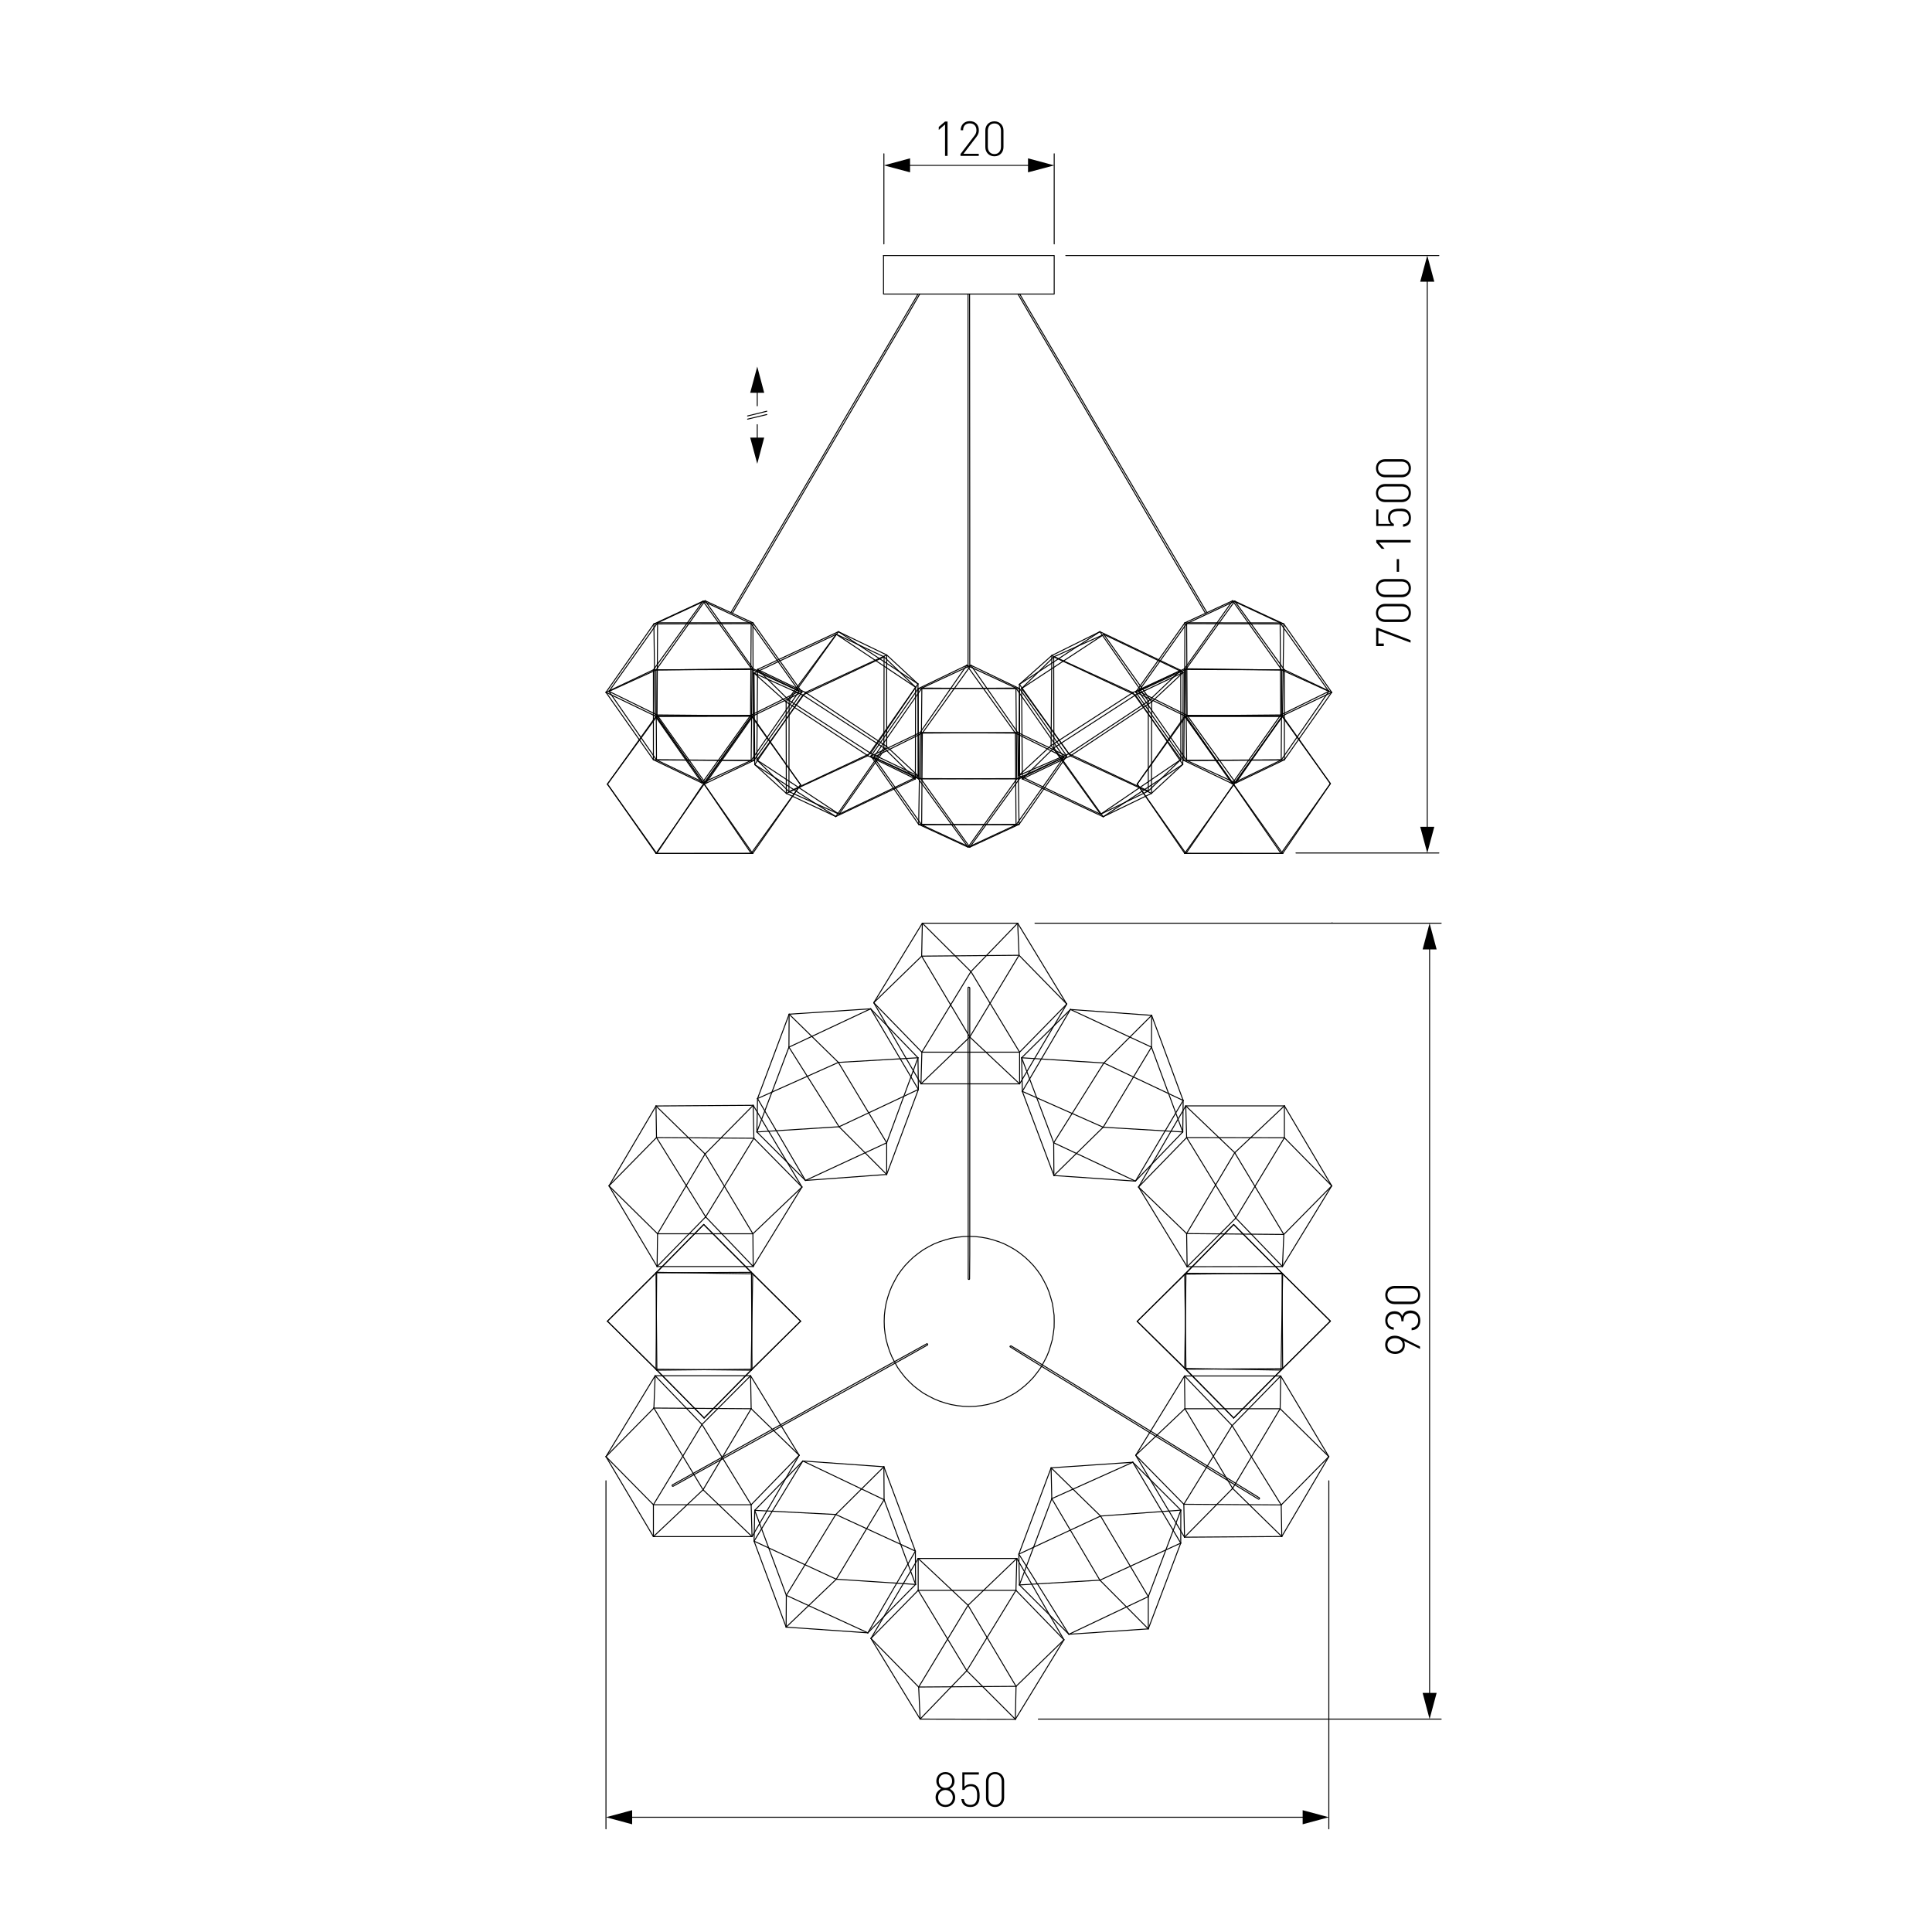 <?xml version="1.0" encoding="utf-8"?>
<!-- Generator: Adobe Illustrator 25.0.0, SVG Export Plug-In . SVG Version: 6.00 Build 0)  -->
<svg version="1.1" id="Слой_1" xmlns="http://www.w3.org/2000/svg" xmlns:xlink="http://www.w3.org/1999/xlink" x="0px" y="0px"
	 viewBox="0 0 2000 2000" style="enable-background:new 0 0 2000 2000;" xml:space="preserve">
<style type="text/css">
	.st0{fill:#FFFFFF;}
	.st1{fill:none;stroke:#000000;stroke-linecap:round;stroke-linejoin:round;stroke-miterlimit:10;}
	.st2{fill:none;stroke:#000000;stroke-linecap:round;stroke-linejoin:round;}
	.st3{fill:none;stroke:#020202;stroke-linecap:round;stroke-linejoin:round;}
	.st4{fill:#020202;}
	.st5{fill:none;stroke:#020202;stroke-linecap:round;stroke-linejoin:round;stroke-miterlimit:10;}
	.st6{fill:none;stroke:#212830;stroke-width:0;stroke-linecap:square;stroke-miterlimit:10;}
	.st7{fill:none;stroke:#000000;stroke-width:0;stroke-linecap:round;stroke-linejoin:round;stroke-miterlimit:10;}
	.st8{fill:none;stroke:#000000;stroke-width:0.775;stroke-linecap:round;stroke-linejoin:round;stroke-miterlimit:10;}
</style>
<g id="Слой_2">
	<rect y="0" class="st0" width="2000" height="2000"/>
</g>
<g>
	<g>
		<g>
			<line class="st3" x1="783.9" y1="439.6" x2="783.9" y2="458"/>
			<g>
				<polygon class="st4" points="776.6,453 783.9,480.1 791.1,453 				"/>
			</g>
		</g>
	</g>
	<g>
		<g>
			<line class="st3" x1="783.9" y1="420.1" x2="783.9" y2="401.7"/>
			<g>
				<polygon class="st4" points="791.1,406.6 783.9,379.5 776.6,406.6 				"/>
			</g>
		</g>
	</g>
	<g>
		<line class="st5" x1="773.9" y1="433.9" x2="793.8" y2="429.1"/>
		<line class="st5" x1="773.9" y1="430.6" x2="793.8" y2="425.7"/>
	</g>
</g>
<line class="st1" x1="1491.9" y1="1779.6" x2="1074.9" y2="1779.6"/>
<line class="st1" x1="1375.6" y1="1893.2" x2="1375.6" y2="1532.9"/>
<line class="st1" x1="627.3" y1="1893.2" x2="627.3" y2="1532.9"/>
<g>
	<g>
		<line class="st2" x1="1353.4" y1="1881.2" x2="649.5" y2="1881.2"/>
		<g>
			<polygon points="1348.5,1873.9 1375.6,1881.2 1348.5,1888.5 			"/>
		</g>
		<g>
			<polygon points="654.4,1873.9 627.3,1881.2 654.4,1888.5 			"/>
		</g>
	</g>
</g>
<g>
	<g>
		<path d="M978.7,1870.6c-5.8,0-10.2-4.2-10.2-9.9c0-4.2,2.2-7.1,5.7-8.9c-3.2-1.8-4.9-4.5-4.9-8.1c0-5.2,3.9-9.3,9.4-9.3
			s9.4,4.1,9.4,9.3c0,3.7-1.6,6.4-4.9,8.1c3.4,1.8,5.6,4.8,5.6,8.9C988.9,1866.4,984.5,1870.6,978.7,1870.6z M978.7,1853
			c-4.3,0-7.6,3.3-7.6,7.7c0,4.4,3.3,7.7,7.6,7.7s7.6-3.2,7.6-7.7C986.3,1856.3,983,1853,978.7,1853z M978.7,1836.6
			c-4.1,0-6.9,2.9-6.9,7.1s2.8,7.1,6.9,7.1s6.9-2.9,6.9-7.1S982.8,1836.6,978.7,1836.6z"/>
		<path d="M1011.4,1868.1c-1.7,1.7-4,2.5-6.9,2.5c-3,0-5.3-0.8-6.9-2.4c-1.4-1.4-2.2-3.4-2.4-5.8h2.6c0.5,3.8,2.5,6,6.7,6
			c2,0,3.8-0.6,4.9-1.8c2.1-2.1,2.1-5.2,2.1-8c0-4.5-0.8-9.5-6.7-9.5c-3.2,0-5.7,1.4-6.4,3.8h-2.2v-18.2h17.1v2.3h-14.9v12.6
			c1.6-1.8,3.8-2.7,6.8-2.7c2.5,0,4.5,0.7,6,2.2c2.5,2.5,2.9,6.2,2.9,9.6C1014.1,1862,1013.9,1865.5,1011.4,1868.1z"/>
		<path d="M1030.1,1870.6c-5.5,0-9.4-4-9.4-9.5v-17.2c0-5.6,3.9-9.5,9.4-9.5c5.5,0,9.4,4,9.4,9.5v17.2
			C1039.5,1866.6,1035.6,1870.6,1030.1,1870.6z M1030.1,1836.6c-4.5,0-6.8,3.3-6.8,7.5v16.7c0,4.2,2.4,7.5,6.8,7.5s6.8-3.3,6.8-7.5
			v-16.7C1036.9,1839.9,1034.6,1836.6,1030.1,1836.6z"/>
	</g>
</g>
<line class="st1" x1="1491.9" y1="955.7" x2="1071.4" y2="955.7"/>
<g>
	<g>
		<line class="st2" x1="1479.9" y1="977.8" x2="1479.9" y2="1757.5"/>
		<g>
			<polygon points="1472.7,982.8 1479.9,955.7 1487.2,982.8 			"/>
		</g>
		<g>
			<polygon points="1472.7,1752.5 1479.9,1779.6 1487.2,1752.5 			"/>
		</g>
	</g>
</g>
<g>
	<g>
		<path d="M1451.5,1384.7l18.5,9.2v2.5l-16.5-8.2c0.5,1.2,0.8,2.6,0.8,4.2c0,5.9-4.4,9.2-10,9.2c-5.7,0-10.4-3.4-10.4-9.4
			s4.2-9.5,10-9.5C1446.4,1382.7,1448.5,1383.3,1451.5,1384.7z M1436.3,1392.2c0,4.2,3.1,6.9,7.9,6.9c4.2,0,7.9-2.3,7.9-6.9
			c0-4.2-3.1-6.9-7.9-6.9C1439.4,1385.3,1436.3,1388,1436.3,1392.2z"/>
		<path d="M1470.3,1366.9c0,5.6-2.8,9.8-9,10.2v-2.6c4.8-0.4,6.8-3.8,6.8-7.6c0-4.2-2.9-7.5-7.6-7.5c-4.8,0-7.6,2.3-7.6,7.8v0.6
			h-2.2v-0.6c0-4.8-2.5-7.1-7.2-7.1c-4.7,0-7.2,3.1-7.2,6.9c0,4.2,2.5,6.7,6.5,7.1v2.5c-5.6-0.5-8.8-4.4-8.8-9.7
			c0-5.6,3.7-9.5,9.5-9.5c3.8,0,6.6,1.5,8.1,5c1.3-4,4.4-5.8,8.9-5.8C1466.8,1356.8,1470.3,1361.2,1470.3,1366.9z"/>
		<path d="M1470.2,1340.6c0,5.5-4,9.4-9.5,9.4h-17.2c-5.6,0-9.5-3.9-9.5-9.4c0-5.5,4-9.4,9.5-9.4h17.2
			C1466.3,1331.3,1470.2,1335.1,1470.2,1340.6z M1436.3,1340.6c0,4.5,3.3,6.8,7.5,6.8h16.7c4.2,0,7.5-2.4,7.5-6.8s-3.3-6.8-7.5-6.8
			h-16.7C1439.6,1333.8,1436.3,1336.2,1436.3,1340.6z"/>
	</g>
</g>
<line class="st1" x1="676.9" y1="645.9" x2="627.3" y2="716.7"/>
<line class="st1" x1="676.9" y1="645.9" x2="678.2" y2="741.2"/>
<line class="st1" x1="676.9" y1="645.9" x2="777.6" y2="645.6"/>
<line class="st1" x1="676.9" y1="645.9" x2="727.8" y2="622.3"/>
<line class="st1" x1="627.3" y1="716.7" x2="678.2" y2="741.2"/>
<line class="st1" x1="627.3" y1="716.7" x2="676.4" y2="786.5"/>
<line class="st1" x1="627.3" y1="716.7" x2="676.4" y2="693.4"/>
<line class="st1" x1="676.4" y1="693.4" x2="727.8" y2="622.3"/>
<line class="st1" x1="676.4" y1="693.4" x2="778.5" y2="693"/>
<line class="st1" x1="676.4" y1="693.4" x2="676.4" y2="786.5"/>
<line class="st1" x1="727.8" y1="622.3" x2="778.5" y2="693"/>
<line class="st1" x1="727.8" y1="622.3" x2="777.6" y2="645.6"/>
<line class="st1" x1="678.2" y1="741.2" x2="726.7" y2="810.6"/>
<line class="st1" x1="678.2" y1="741.2" x2="777" y2="740.5"/>
<line class="st1" x1="778.5" y1="693" x2="827.3" y2="715.6"/>
<line class="st1" x1="778.5" y1="693" x2="777.6" y2="787.2"/>
<line class="st1" x1="777.6" y1="645.6" x2="777" y2="740.5"/>
<line class="st1" x1="777.6" y1="645.6" x2="827.3" y2="715.6"/>
<line class="st1" x1="676.4" y1="786.5" x2="726.7" y2="810.6"/>
<line class="st1" x1="676.4" y1="786.5" x2="777.6" y2="787.2"/>
<line class="st1" x1="726.7" y1="810.6" x2="777" y2="740.5"/>
<line class="st1" x1="726.7" y1="810.6" x2="777.6" y2="787.2"/>
<line class="st1" x1="777.6" y1="787.2" x2="827.3" y2="715.6"/>
<line class="st1" x1="827.3" y1="715.6" x2="777" y2="740.5"/>
<line class="st1" x1="628.8" y1="811.7" x2="679.1" y2="741.5"/>
<line class="st1" x1="628.8" y1="811.7" x2="680" y2="741.5"/>
<line class="st1" x1="628.8" y1="811.7" x2="679.1" y2="883.5"/>
<line class="st1" x1="628.8" y1="811.7" x2="679.8" y2="883.5"/>
<line class="st1" x1="679.1" y1="741.5" x2="680" y2="741.5"/>
<line class="st1" x1="679.1" y1="741.5" x2="777.9" y2="741.4"/>
<line class="st1" x1="679.1" y1="741.5" x2="728.5" y2="811"/>
<line class="st1" x1="728.5" y1="811" x2="679.8" y2="883.5"/>
<line class="st1" x1="728.5" y1="811" x2="779.2" y2="883.5"/>
<line class="st1" x1="728.5" y1="811" x2="777.9" y2="741.4"/>
<line class="st1" x1="679.8" y1="883.5" x2="779.2" y2="883.5"/>
<line class="st1" x1="679.8" y1="883.5" x2="679.1" y2="883.5"/>
<line class="st1" x1="680" y1="741.5" x2="778.5" y2="741.2"/>
<line class="st1" x1="680" y1="741.5" x2="728.9" y2="811.7"/>
<line class="st1" x1="779.2" y1="883.5" x2="777.6" y2="883.4"/>
<line class="st1" x1="779.2" y1="883.5" x2="828.8" y2="812.4"/>
<line class="st1" x1="679.1" y1="883.5" x2="728.9" y2="811.7"/>
<line class="st1" x1="679.1" y1="883.5" x2="777.6" y2="883.4"/>
<line class="st1" x1="777.9" y1="741.4" x2="778.5" y2="741.2"/>
<line class="st1" x1="777.9" y1="741.4" x2="828.8" y2="812.4"/>
<line class="st1" x1="778.5" y1="741.2" x2="728.9" y2="811.7"/>
<line class="st1" x1="778.5" y1="741.2" x2="828.8" y2="812.4"/>
<line class="st1" x1="828.8" y1="812.4" x2="777.6" y2="883.4"/>
<line class="st1" x1="777.6" y1="883.4" x2="728.9" y2="811.7"/>
<line class="st1" x1="779.7" y1="692.3" x2="729.9" y2="621.9"/>
<line class="st1" x1="779.7" y1="692.3" x2="679.1" y2="693.6"/>
<line class="st1" x1="779.7" y1="692.3" x2="780.4" y2="787.2"/>
<line class="st1" x1="779.7" y1="692.3" x2="830.2" y2="716.5"/>
<line class="st1" x1="729.9" y1="621.9" x2="679.1" y2="693.6"/>
<line class="st1" x1="729.9" y1="621.9" x2="680.7" y2="644.7"/>
<line class="st1" x1="729.9" y1="621.9" x2="779.4" y2="644.7"/>
<line class="st1" x1="779.4" y1="644.7" x2="830.2" y2="716.5"/>
<line class="st1" x1="779.4" y1="644.7" x2="779.7" y2="741"/>
<line class="st1" x1="779.4" y1="644.7" x2="680.7" y2="644.7"/>
<line class="st1" x1="830.2" y1="716.5" x2="779.7" y2="741"/>
<line class="st1" x1="830.2" y1="716.5" x2="780.4" y2="787.2"/>
<line class="st1" x1="679.1" y1="693.6" x2="630.4" y2="715.7"/>
<line class="st1" x1="679.1" y1="693.6" x2="679.6" y2="786.7"/>
<line class="st1" x1="779.7" y1="741" x2="730.5" y2="811"/>
<line class="st1" x1="779.7" y1="741" x2="680.2" y2="740.1"/>
<line class="st1" x1="780.4" y1="787.2" x2="679.6" y2="786.7"/>
<line class="st1" x1="780.4" y1="787.2" x2="730.5" y2="811"/>
<line class="st1" x1="680.7" y1="644.7" x2="630.4" y2="715.7"/>
<line class="st1" x1="680.7" y1="644.7" x2="680.2" y2="740.1"/>
<line class="st1" x1="630.4" y1="715.7" x2="679.6" y2="786.7"/>
<line class="st1" x1="630.4" y1="715.7" x2="680.2" y2="740.1"/>
<line class="st1" x1="680.2" y1="740.1" x2="730.5" y2="811"/>
<line class="st1" x1="730.5" y1="811" x2="679.6" y2="786.7"/>
<line class="st1" x1="898.4" y1="782.3" x2="947.8" y2="711.4"/>
<line class="st1" x1="898.4" y1="782.3" x2="947.6" y2="806.3"/>
<line class="st1" x1="898.4" y1="782.3" x2="814" y2="821.3"/>
<line class="st1" x1="898.4" y1="782.3" x2="813.8" y2="726.6"/>
<line class="st1" x1="947.8" y1="711.4" x2="947.6" y2="806.3"/>
<line class="st1" x1="947.8" y1="711.4" x2="915.2" y2="680"/>
<line class="st1" x1="947.8" y1="711.4" x2="865.7" y2="656.6"/>
<line class="st1" x1="865.7" y1="656.6" x2="813.8" y2="726.6"/>
<line class="st1" x1="865.7" y1="656.6" x2="780.6" y2="696.8"/>
<line class="st1" x1="865.7" y1="656.6" x2="915.2" y2="680"/>
<line class="st1" x1="813.8" y1="726.6" x2="780.6" y2="696.8"/>
<line class="st1" x1="813.8" y1="726.6" x2="814" y2="821.3"/>
<line class="st1" x1="947.6" y1="806.3" x2="915" y2="774.2"/>
<line class="st1" x1="947.6" y1="806.3" x2="865.2" y2="845.3"/>
<line class="st1" x1="780.6" y1="696.8" x2="781.3" y2="791.5"/>
<line class="st1" x1="780.6" y1="696.8" x2="831.1" y2="719.5"/>
<line class="st1" x1="814" y1="821.3" x2="865.2" y2="845.3"/>
<line class="st1" x1="814" y1="821.3" x2="781.3" y2="791.5"/>
<line class="st1" x1="915.2" y1="680" x2="915" y2="774.2"/>
<line class="st1" x1="915.2" y1="680" x2="831.1" y2="719.5"/>
<line class="st1" x1="915" y1="774.2" x2="865.2" y2="845.3"/>
<line class="st1" x1="915" y1="774.2" x2="831.1" y2="719.5"/>
<line class="st1" x1="831.1" y1="719.5" x2="781.3" y2="791.5"/>
<line class="st1" x1="781.3" y1="791.5" x2="865.2" y2="845.3"/>
<line class="st1" x1="901.3" y1="779.8" x2="950.7" y2="803.4"/>
<line class="st1" x1="901.3" y1="779.8" x2="950.3" y2="708"/>
<line class="st1" x1="901.3" y1="779.8" x2="816.9" y2="725.1"/>
<line class="st1" x1="901.3" y1="779.8" x2="816.7" y2="819.5"/>
<line class="st1" x1="950.7" y1="803.4" x2="950.3" y2="708"/>
<line class="st1" x1="950.7" y1="803.4" x2="917.9" y2="772.8"/>
<line class="st1" x1="950.7" y1="803.4" x2="868.6" y2="842.8"/>
<line class="st1" x1="868.6" y1="842.8" x2="816.7" y2="819.5"/>
<line class="st1" x1="868.6" y1="842.8" x2="783.5" y2="786.7"/>
<line class="st1" x1="868.6" y1="842.8" x2="917.9" y2="772.8"/>
<line class="st1" x1="816.7" y1="819.5" x2="783.5" y2="786.7"/>
<line class="st1" x1="816.7" y1="819.5" x2="816.9" y2="725.1"/>
<line class="st1" x1="950.3" y1="708" x2="917.9" y2="678"/>
<line class="st1" x1="950.3" y1="708" x2="867.9" y2="653.9"/>
<line class="st1" x1="783.5" y1="786.7" x2="784.2" y2="693"/>
<line class="st1" x1="783.5" y1="786.7" x2="833.8" y2="716.8"/>
<line class="st1" x1="816.9" y1="725.1" x2="867.9" y2="653.9"/>
<line class="st1" x1="816.9" y1="725.1" x2="784.2" y2="693"/>
<line class="st1" x1="917.9" y1="772.8" x2="917.9" y2="678"/>
<line class="st1" x1="917.9" y1="772.8" x2="833.8" y2="716.8"/>
<line class="st1" x1="917.9" y1="678" x2="867.9" y2="653.9"/>
<line class="st1" x1="917.9" y1="678" x2="833.8" y2="716.8"/>
<line class="st1" x1="833.8" y1="716.8" x2="784.2" y2="693"/>
<line class="st1" x1="784.2" y1="693" x2="867.9" y2="653.9"/>
<line class="st1" x1="951" y1="853.4" x2="901.6" y2="782.7"/>
<line class="st1" x1="951" y1="853.4" x2="952.5" y2="758.3"/>
<line class="st1" x1="951" y1="853.4" x2="1051.8" y2="853.9"/>
<line class="st1" x1="951" y1="853.4" x2="1002.1" y2="877"/>
<line class="st1" x1="901.6" y1="782.7" x2="952.5" y2="758.3"/>
<line class="st1" x1="901.6" y1="782.7" x2="950.5" y2="712.9"/>
<line class="st1" x1="901.6" y1="782.7" x2="950.5" y2="806"/>
<line class="st1" x1="950.5" y1="806" x2="1002.1" y2="877"/>
<line class="st1" x1="950.5" y1="806" x2="1052.6" y2="806.3"/>
<line class="st1" x1="950.5" y1="806" x2="950.5" y2="712.9"/>
<line class="st1" x1="1002.1" y1="877" x2="1052.6" y2="806.3"/>
<line class="st1" x1="1002.1" y1="877" x2="1051.8" y2="853.9"/>
<line class="st1" x1="952.5" y1="758.3" x2="1000.8" y2="688.7"/>
<line class="st1" x1="952.5" y1="758.3" x2="1051.1" y2="758.9"/>
<line class="st1" x1="1052.6" y1="806.3" x2="1101.4" y2="783.8"/>
<line class="st1" x1="1052.6" y1="806.3" x2="1051.7" y2="712.3"/>
<line class="st1" x1="1051.8" y1="853.9" x2="1051.1" y2="758.9"/>
<line class="st1" x1="1051.8" y1="853.9" x2="1101.4" y2="783.8"/>
<line class="st1" x1="950.5" y1="712.9" x2="1000.8" y2="688.7"/>
<line class="st1" x1="950.5" y1="712.9" x2="1051.7" y2="712.3"/>
<line class="st1" x1="1000.8" y1="688.7" x2="1051.1" y2="758.9"/>
<line class="st1" x1="1000.8" y1="688.7" x2="1051.7" y2="712.3"/>
<line class="st1" x1="1051.7" y1="712.3" x2="1101.4" y2="783.8"/>
<line class="st1" x1="1101.4" y1="783.8" x2="1051.1" y2="758.9"/>
<line class="st1" x1="1054.9" y1="853.4" x2="1104.3" y2="782.7"/>
<line class="st1" x1="1054.9" y1="853.4" x2="1053.5" y2="758.3"/>
<line class="st1" x1="1054.9" y1="853.4" x2="954.1" y2="853.9"/>
<line class="st1" x1="1054.9" y1="853.4" x2="1003.9" y2="877"/>
<line class="st1" x1="1104.3" y1="782.7" x2="1053.5" y2="758.3"/>
<line class="st1" x1="1104.3" y1="782.7" x2="1055.5" y2="712.9"/>
<line class="st1" x1="1104.3" y1="782.7" x2="1055.5" y2="806"/>
<line class="st1" x1="1055.5" y1="806" x2="1003.9" y2="877"/>
<line class="st1" x1="1055.5" y1="806" x2="953.4" y2="806.3"/>
<line class="st1" x1="1055.5" y1="806" x2="1055.5" y2="712.9"/>
<line class="st1" x1="1003.9" y1="877" x2="953.4" y2="806.3"/>
<line class="st1" x1="1003.9" y1="877" x2="954.1" y2="853.9"/>
<line class="st1" x1="1053.5" y1="758.3" x2="1005.1" y2="688.7"/>
<line class="st1" x1="1053.5" y1="758.3" x2="954.8" y2="758.9"/>
<line class="st1" x1="953.4" y1="806.3" x2="904.5" y2="783.8"/>
<line class="st1" x1="953.4" y1="806.3" x2="954.3" y2="712.3"/>
<line class="st1" x1="954.1" y1="853.9" x2="954.8" y2="758.9"/>
<line class="st1" x1="954.1" y1="853.9" x2="904.5" y2="783.8"/>
<line class="st1" x1="1055.5" y1="712.9" x2="1005.1" y2="688.7"/>
<line class="st1" x1="1055.5" y1="712.9" x2="954.3" y2="712.3"/>
<line class="st1" x1="1005.1" y1="688.7" x2="954.8" y2="758.9"/>
<line class="st1" x1="1005.1" y1="688.7" x2="954.3" y2="712.3"/>
<line class="st1" x1="954.3" y1="712.3" x2="904.5" y2="783.8"/>
<line class="st1" x1="904.5" y1="783.8" x2="954.8" y2="758.9"/>
<line class="st1" x1="1139.3" y1="842.9" x2="1188.7" y2="818.9"/>
<line class="st1" x1="1139.3" y1="842.9" x2="1222.4" y2="786.3"/>
<line class="st1" x1="1139.3" y1="842.9" x2="1088.1" y2="771.7"/>
<line class="st1" x1="1139.3" y1="842.9" x2="1054.7" y2="802.7"/>
<line class="st1" x1="1188.7" y1="818.9" x2="1222.4" y2="786.3"/>
<line class="st1" x1="1188.7" y1="818.9" x2="1188.7" y2="725.9"/>
<line class="st1" x1="1188.7" y1="818.9" x2="1106.5" y2="780.3"/>
<line class="st1" x1="1106.5" y1="780.3" x2="1054.7" y2="802.7"/>
<line class="st1" x1="1106.5" y1="780.3" x2="1055.3" y2="708.4"/>
<line class="st1" x1="1106.5" y1="780.3" x2="1188.7" y2="725.9"/>
<line class="st1" x1="1054.7" y1="802.7" x2="1055.3" y2="708.4"/>
<line class="st1" x1="1054.7" y1="802.7" x2="1088.1" y2="771.7"/>
<line class="st1" x1="1222.4" y1="786.3" x2="1222.3" y2="693.9"/>
<line class="st1" x1="1222.4" y1="786.3" x2="1172.7" y2="717"/>
<line class="st1" x1="1055.3" y1="708.4" x2="1088.8" y2="678.6"/>
<line class="st1" x1="1055.3" y1="708.4" x2="1138.6" y2="653.9"/>
<line class="st1" x1="1088.1" y1="771.7" x2="1172.7" y2="717"/>
<line class="st1" x1="1088.1" y1="771.7" x2="1088.8" y2="678.6"/>
<line class="st1" x1="1188.7" y1="725.9" x2="1222.3" y2="693.9"/>
<line class="st1" x1="1188.7" y1="725.9" x2="1138.6" y2="653.9"/>
<line class="st1" x1="1222.3" y1="693.9" x2="1172.7" y2="717"/>
<line class="st1" x1="1222.3" y1="693.9" x2="1138.6" y2="653.9"/>
<line class="st1" x1="1138.6" y1="653.9" x2="1088.8" y2="678.6"/>
<line class="st1" x1="1088.8" y1="678.6" x2="1172.7" y2="717"/>
<line class="st1" x1="1175.4" y1="719.5" x2="1224.8" y2="696.1"/>
<line class="st1" x1="1175.4" y1="719.5" x2="1224.4" y2="791.3"/>
<line class="st1" x1="1175.4" y1="719.5" x2="1091" y2="774.2"/>
<line class="st1" x1="1175.4" y1="719.5" x2="1090.8" y2="680"/>
<line class="st1" x1="1224.8" y1="696.1" x2="1224.4" y2="791.3"/>
<line class="st1" x1="1224.8" y1="696.1" x2="1192.2" y2="726.6"/>
<line class="st1" x1="1224.8" y1="696.1" x2="1142.7" y2="656.8"/>
<line class="st1" x1="1142.7" y1="656.8" x2="1090.8" y2="680"/>
<line class="st1" x1="1142.7" y1="656.8" x2="1057.6" y2="712.7"/>
<line class="st1" x1="1142.7" y1="656.8" x2="1192.2" y2="726.6"/>
<line class="st1" x1="1090.8" y1="680" x2="1057.6" y2="712.7"/>
<line class="st1" x1="1090.8" y1="680" x2="1091" y2="774.2"/>
<line class="st1" x1="1224.4" y1="791.3" x2="1192" y2="821.3"/>
<line class="st1" x1="1224.4" y1="791.3" x2="1142" y2="845.5"/>
<line class="st1" x1="1057.6" y1="712.7" x2="1058.3" y2="806.3"/>
<line class="st1" x1="1057.6" y1="712.7" x2="1108.1" y2="782.5"/>
<line class="st1" x1="1091" y1="774.2" x2="1142" y2="845.5"/>
<line class="st1" x1="1091" y1="774.2" x2="1058.3" y2="806.3"/>
<line class="st1" x1="1192.2" y1="726.6" x2="1192" y2="821.3"/>
<line class="st1" x1="1192.2" y1="726.6" x2="1108.1" y2="782.5"/>
<line class="st1" x1="1192" y1="821.3" x2="1142" y2="845.5"/>
<line class="st1" x1="1192" y1="821.3" x2="1108.1" y2="782.5"/>
<line class="st1" x1="1108.1" y1="782.5" x2="1058.3" y2="806.3"/>
<line class="st1" x1="1058.3" y1="806.3" x2="1142" y2="845.5"/>
<line class="st1" x1="1226.2" y1="692.3" x2="1276" y2="621.9"/>
<line class="st1" x1="1226.2" y1="692.3" x2="1326.9" y2="693.6"/>
<line class="st1" x1="1226.2" y1="692.3" x2="1225.5" y2="787.2"/>
<line class="st1" x1="1226.2" y1="692.3" x2="1175.7" y2="716.5"/>
<line class="st1" x1="1276" y1="621.9" x2="1326.9" y2="693.6"/>
<line class="st1" x1="1276" y1="621.9" x2="1325.2" y2="644.8"/>
<line class="st1" x1="1276" y1="621.9" x2="1226.6" y2="644.7"/>
<line class="st1" x1="1226.6" y1="644.7" x2="1175.7" y2="716.5"/>
<line class="st1" x1="1226.6" y1="644.7" x2="1226.2" y2="741"/>
<line class="st1" x1="1226.6" y1="644.7" x2="1325.2" y2="644.8"/>
<line class="st1" x1="1175.7" y1="716.5" x2="1226.2" y2="741"/>
<line class="st1" x1="1175.7" y1="716.5" x2="1225.5" y2="787.2"/>
<line class="st1" x1="1326.9" y1="693.6" x2="1375.6" y2="715.7"/>
<line class="st1" x1="1326.9" y1="693.6" x2="1326.3" y2="786.8"/>
<line class="st1" x1="1226.2" y1="741" x2="1275.5" y2="811.2"/>
<line class="st1" x1="1226.2" y1="741" x2="1325.8" y2="740.1"/>
<line class="st1" x1="1225.5" y1="787.2" x2="1326.3" y2="786.8"/>
<line class="st1" x1="1225.5" y1="787.2" x2="1275.5" y2="811.2"/>
<line class="st1" x1="1325.2" y1="644.8" x2="1375.6" y2="715.7"/>
<line class="st1" x1="1325.2" y1="644.8" x2="1325.8" y2="740.1"/>
<line class="st1" x1="1375.6" y1="715.7" x2="1326.3" y2="786.8"/>
<line class="st1" x1="1375.6" y1="715.7" x2="1325.8" y2="740.1"/>
<line class="st1" x1="1325.8" y1="740.1" x2="1275.5" y2="811.2"/>
<line class="st1" x1="1275.5" y1="811.2" x2="1326.3" y2="786.8"/>
<line class="st1" x1="1277.1" y1="811.9" x2="1327.2" y2="741.5"/>
<line class="st1" x1="1277.1" y1="811.9" x2="1226.4" y2="741.5"/>
<line class="st1" x1="1277.1" y1="811.9" x2="1227.7" y2="883.5"/>
<line class="st1" x1="1277.1" y1="811.9" x2="1327.8" y2="883.5"/>
<line class="st1" x1="1327.2" y1="741.5" x2="1226.4" y2="741.5"/>
<line class="st1" x1="1327.2" y1="741.5" x2="1327.8" y2="741.4"/>
<line class="st1" x1="1327.2" y1="741.5" x2="1377.2" y2="811.2"/>
<line class="st1" x1="1377.2" y1="811.2" x2="1327.8" y2="883.5"/>
<line class="st1" x1="1377.2" y1="811.2" x2="1326.1" y2="883.5"/>
<line class="st1" x1="1377.2" y1="811.2" x2="1327.8" y2="741.4"/>
<line class="st1" x1="1327.8" y1="883.5" x2="1326.1" y2="883.5"/>
<line class="st1" x1="1327.8" y1="883.5" x2="1227.7" y2="883.5"/>
<line class="st1" x1="1226.4" y1="741.5" x2="1227.7" y2="741.4"/>
<line class="st1" x1="1226.4" y1="741.5" x2="1177.2" y2="811.7"/>
<line class="st1" x1="1326.1" y1="883.5" x2="1226.4" y2="883.4"/>
<line class="st1" x1="1326.1" y1="883.5" x2="1277.1" y2="812.4"/>
<line class="st1" x1="1227.7" y1="883.5" x2="1177.2" y2="811.7"/>
<line class="st1" x1="1227.7" y1="883.5" x2="1226.4" y2="883.4"/>
<line class="st1" x1="1327.8" y1="741.4" x2="1227.7" y2="741.4"/>
<line class="st1" x1="1327.8" y1="741.4" x2="1277.1" y2="812.4"/>
<line class="st1" x1="1227.7" y1="741.4" x2="1177.2" y2="811.7"/>
<line class="st1" x1="1227.7" y1="741.4" x2="1277.1" y2="812.4"/>
<line class="st1" x1="1277.1" y1="812.4" x2="1226.4" y2="883.4"/>
<line class="st1" x1="1226.4" y1="883.4" x2="1177.2" y2="811.7"/>
<line class="st1" x1="1329" y1="645.9" x2="1378.6" y2="716.7"/>
<line class="st1" x1="1329" y1="645.9" x2="1327.6" y2="741"/>
<line class="st1" x1="1329" y1="645.9" x2="1228.4" y2="645.6"/>
<line class="st1" x1="1329" y1="645.9" x2="1278.2" y2="622.3"/>
<line class="st1" x1="1378.6" y1="716.7" x2="1327.6" y2="741"/>
<line class="st1" x1="1378.6" y1="716.7" x2="1329.6" y2="786.5"/>
<line class="st1" x1="1378.6" y1="716.7" x2="1329.6" y2="693.4"/>
<line class="st1" x1="1329.6" y1="693.4" x2="1278.2" y2="622.3"/>
<line class="st1" x1="1329.6" y1="693.4" x2="1227.5" y2="693"/>
<line class="st1" x1="1329.6" y1="693.4" x2="1329.6" y2="786.5"/>
<line class="st1" x1="1278.2" y1="622.3" x2="1227.5" y2="693"/>
<line class="st1" x1="1278.2" y1="622.3" x2="1228.4" y2="645.6"/>
<line class="st1" x1="1327.6" y1="741" x2="1279.3" y2="810.6"/>
<line class="st1" x1="1327.6" y1="741" x2="1228.9" y2="740.5"/>
<line class="st1" x1="1227.5" y1="693" x2="1178.6" y2="715.6"/>
<line class="st1" x1="1227.5" y1="693" x2="1228.4" y2="787.2"/>
<line class="st1" x1="1228.4" y1="645.6" x2="1228.9" y2="740.5"/>
<line class="st1" x1="1228.4" y1="645.6" x2="1178.6" y2="715.6"/>
<line class="st1" x1="1329.6" y1="786.5" x2="1279.3" y2="810.6"/>
<line class="st1" x1="1329.6" y1="786.5" x2="1228.4" y2="787.2"/>
<line class="st1" x1="1279.3" y1="810.6" x2="1228.9" y2="740.5"/>
<line class="st1" x1="1279.3" y1="810.6" x2="1228.4" y2="787.2"/>
<line class="st1" x1="1228.4" y1="787.2" x2="1178.6" y2="715.6"/>
<line class="st1" x1="1178.6" y1="715.6" x2="1228.9" y2="740.5"/>
<line class="st1" x1="676.9" y1="1457.6" x2="627.3" y2="1507.9"/>
<line class="st1" x1="676.9" y1="1457.6" x2="678.2" y2="1424.2"/>
<line class="st1" x1="676.9" y1="1457.6" x2="777.6" y2="1458.3"/>
<line class="st1" x1="676.9" y1="1457.6" x2="727.8" y2="1542.2"/>
<line class="st1" x1="627.3" y1="1507.9" x2="678.2" y2="1424.2"/>
<line class="st1" x1="627.3" y1="1507.9" x2="676.4" y2="1557.7"/>
<line class="st1" x1="627.3" y1="1507.9" x2="676.4" y2="1590.7"/>
<line class="st1" x1="676.4" y1="1590.7" x2="727.8" y2="1542.2"/>
<line class="st1" x1="676.4" y1="1590.7" x2="778.5" y2="1590.7"/>
<line class="st1" x1="676.4" y1="1590.7" x2="676.4" y2="1557.7"/>
<line class="st1" x1="727.8" y1="1542.2" x2="778.5" y2="1590.7"/>
<line class="st1" x1="727.8" y1="1542.2" x2="777.6" y2="1458.3"/>
<line class="st1" x1="678.2" y1="1424.2" x2="726.7" y2="1474.6"/>
<line class="st1" x1="678.2" y1="1424.2" x2="777" y2="1424.2"/>
<line class="st1" x1="778.5" y1="1590.7" x2="827.3" y2="1506.5"/>
<line class="st1" x1="778.5" y1="1590.7" x2="777.6" y2="1557.7"/>
<line class="st1" x1="777.6" y1="1458.3" x2="777" y2="1424.2"/>
<line class="st1" x1="777.6" y1="1458.3" x2="827.3" y2="1506.5"/>
<line class="st1" x1="676.4" y1="1557.7" x2="726.7" y2="1474.6"/>
<line class="st1" x1="676.4" y1="1557.7" x2="777.6" y2="1557.7"/>
<line class="st1" x1="726.7" y1="1474.6" x2="777" y2="1424.2"/>
<line class="st1" x1="726.7" y1="1474.6" x2="777.6" y2="1557.7"/>
<line class="st1" x1="777.6" y1="1557.7" x2="827.3" y2="1506.5"/>
<line class="st1" x1="827.3" y1="1506.5" x2="777" y2="1424.2"/>
<line class="st1" x1="628.8" y1="1367.7" x2="679.1" y2="1317.6"/>
<line class="st1" x1="628.8" y1="1367.7" x2="680" y2="1418.4"/>
<line class="st1" x1="628.8" y1="1367.7" x2="679.1" y2="1417.4"/>
<line class="st1" x1="628.8" y1="1367.7" x2="679.8" y2="1317.1"/>
<line class="st1" x1="679.1" y1="1317.6" x2="680" y2="1418.4"/>
<line class="st1" x1="679.1" y1="1317.6" x2="777.9" y2="1317.1"/>
<line class="st1" x1="679.1" y1="1317.6" x2="728.5" y2="1267.6"/>
<line class="st1" x1="728.5" y1="1267.6" x2="679.8" y2="1317.1"/>
<line class="st1" x1="728.5" y1="1267.6" x2="779.2" y2="1318.7"/>
<line class="st1" x1="728.5" y1="1267.6" x2="777.9" y2="1317.1"/>
<line class="st1" x1="679.8" y1="1317.1" x2="779.2" y2="1318.7"/>
<line class="st1" x1="679.8" y1="1317.1" x2="679.1" y2="1417.4"/>
<line class="st1" x1="680" y1="1418.4" x2="778.5" y2="1417.4"/>
<line class="st1" x1="680" y1="1418.4" x2="728.9" y2="1467.9"/>
<line class="st1" x1="779.2" y1="1318.7" x2="777.6" y2="1418.4"/>
<line class="st1" x1="779.2" y1="1318.7" x2="828.8" y2="1367.7"/>
<line class="st1" x1="679.1" y1="1417.4" x2="728.9" y2="1467.9"/>
<line class="st1" x1="679.1" y1="1417.4" x2="777.6" y2="1418.4"/>
<line class="st1" x1="777.9" y1="1317.1" x2="778.5" y2="1417.4"/>
<line class="st1" x1="777.9" y1="1317.1" x2="828.8" y2="1367.7"/>
<line class="st1" x1="778.5" y1="1417.4" x2="728.9" y2="1467.9"/>
<line class="st1" x1="778.5" y1="1417.4" x2="828.8" y2="1367.7"/>
<line class="st1" x1="828.8" y1="1367.7" x2="777.6" y2="1418.4"/>
<line class="st1" x1="777.6" y1="1418.4" x2="728.9" y2="1467.9"/>
<line class="st1" x1="779.7" y1="1144.2" x2="729.9" y2="1194.6"/>
<line class="st1" x1="779.7" y1="1144.2" x2="679.1" y2="1144.9"/>
<line class="st1" x1="779.7" y1="1144.2" x2="780.4" y2="1178.3"/>
<line class="st1" x1="779.7" y1="1144.2" x2="830.2" y2="1228.8"/>
<line class="st1" x1="729.9" y1="1194.6" x2="679.1" y2="1144.9"/>
<line class="st1" x1="729.9" y1="1194.6" x2="680.7" y2="1277.2"/>
<line class="st1" x1="729.9" y1="1194.6" x2="779.4" y2="1277.2"/>
<line class="st1" x1="779.4" y1="1277.2" x2="830.2" y2="1228.8"/>
<line class="st1" x1="779.4" y1="1277.2" x2="779.7" y2="1311.1"/>
<line class="st1" x1="779.4" y1="1277.2" x2="680.7" y2="1277.2"/>
<line class="st1" x1="830.2" y1="1228.8" x2="779.7" y2="1311.1"/>
<line class="st1" x1="830.2" y1="1228.8" x2="780.4" y2="1178.3"/>
<line class="st1" x1="679.1" y1="1144.9" x2="630.4" y2="1227.6"/>
<line class="st1" x1="679.1" y1="1144.9" x2="679.6" y2="1177.6"/>
<line class="st1" x1="779.7" y1="1311.1" x2="730.5" y2="1259.7"/>
<line class="st1" x1="779.7" y1="1311.1" x2="680.2" y2="1311.1"/>
<line class="st1" x1="780.4" y1="1178.3" x2="679.6" y2="1177.6"/>
<line class="st1" x1="780.4" y1="1178.3" x2="730.5" y2="1259.7"/>
<line class="st1" x1="680.7" y1="1277.2" x2="630.4" y2="1227.6"/>
<line class="st1" x1="680.7" y1="1277.2" x2="680.2" y2="1311.1"/>
<line class="st1" x1="630.4" y1="1227.6" x2="679.6" y2="1177.6"/>
<line class="st1" x1="630.4" y1="1227.6" x2="680.2" y2="1311.1"/>
<line class="st1" x1="680.2" y1="1311.1" x2="730.5" y2="1259.7"/>
<line class="st1" x1="730.5" y1="1259.7" x2="679.6" y2="1177.6"/>
<line class="st1" x1="898.4" y1="1690.3" x2="947.8" y2="1640.2"/>
<line class="st1" x1="898.4" y1="1690.3" x2="947.6" y2="1605.7"/>
<line class="st1" x1="898.4" y1="1690.3" x2="814" y2="1651.5"/>
<line class="st1" x1="898.4" y1="1690.3" x2="813.8" y2="1684.4"/>
<line class="st1" x1="947.8" y1="1640.2" x2="947.6" y2="1605.7"/>
<line class="st1" x1="947.8" y1="1640.2" x2="915.2" y2="1552.5"/>
<line class="st1" x1="947.8" y1="1640.2" x2="865.7" y2="1634.8"/>
<line class="st1" x1="865.7" y1="1634.8" x2="813.8" y2="1684.4"/>
<line class="st1" x1="865.7" y1="1634.8" x2="780.6" y2="1595.4"/>
<line class="st1" x1="865.7" y1="1634.8" x2="915.2" y2="1552.5"/>
<line class="st1" x1="813.8" y1="1684.4" x2="780.6" y2="1595.4"/>
<line class="st1" x1="813.8" y1="1684.4" x2="814" y2="1651.5"/>
<line class="st1" x1="947.6" y1="1605.7" x2="915" y2="1518.4"/>
<line class="st1" x1="947.6" y1="1605.7" x2="865.2" y2="1567.8"/>
<line class="st1" x1="780.6" y1="1595.4" x2="781.3" y2="1563.5"/>
<line class="st1" x1="780.6" y1="1595.4" x2="831.1" y2="1512.4"/>
<line class="st1" x1="814" y1="1651.5" x2="865.2" y2="1567.8"/>
<line class="st1" x1="814" y1="1651.5" x2="781.3" y2="1563.5"/>
<line class="st1" x1="915.2" y1="1552.5" x2="915" y2="1518.4"/>
<line class="st1" x1="915.2" y1="1552.5" x2="831.1" y2="1512.4"/>
<line class="st1" x1="915" y1="1518.4" x2="865.2" y2="1567.8"/>
<line class="st1" x1="915" y1="1518.4" x2="831.1" y2="1512.4"/>
<line class="st1" x1="831.1" y1="1512.4" x2="781.3" y2="1563.5"/>
<line class="st1" x1="781.3" y1="1563.5" x2="865.2" y2="1567.8"/>
<line class="st1" x1="901.3" y1="1044.3" x2="950.7" y2="1127.8"/>
<line class="st1" x1="901.3" y1="1044.3" x2="950.3" y2="1095"/>
<line class="st1" x1="901.3" y1="1044.3" x2="816.9" y2="1049.9"/>
<line class="st1" x1="901.3" y1="1044.3" x2="816.7" y2="1084"/>
<line class="st1" x1="950.7" y1="1127.8" x2="950.3" y2="1095"/>
<line class="st1" x1="950.7" y1="1127.8" x2="917.9" y2="1215.8"/>
<line class="st1" x1="950.7" y1="1127.8" x2="868.6" y2="1166.4"/>
<line class="st1" x1="868.6" y1="1166.4" x2="816.7" y2="1084"/>
<line class="st1" x1="868.6" y1="1166.4" x2="783.5" y2="1171.8"/>
<line class="st1" x1="868.6" y1="1166.4" x2="917.9" y2="1215.8"/>
<line class="st1" x1="816.7" y1="1084" x2="783.5" y2="1171.8"/>
<line class="st1" x1="816.7" y1="1084" x2="816.9" y2="1049.9"/>
<line class="st1" x1="950.3" y1="1095" x2="917.9" y2="1183"/>
<line class="st1" x1="950.3" y1="1095" x2="867.9" y2="1099.8"/>
<line class="st1" x1="783.5" y1="1171.8" x2="784.2" y2="1137.2"/>
<line class="st1" x1="783.5" y1="1171.8" x2="833.8" y2="1222"/>
<line class="st1" x1="816.9" y1="1049.9" x2="867.9" y2="1099.8"/>
<line class="st1" x1="816.9" y1="1049.9" x2="784.2" y2="1137.2"/>
<line class="st1" x1="917.9" y1="1215.8" x2="917.9" y2="1183"/>
<line class="st1" x1="917.9" y1="1215.8" x2="833.8" y2="1222"/>
<line class="st1" x1="917.9" y1="1183" x2="867.9" y2="1099.8"/>
<line class="st1" x1="917.9" y1="1183" x2="833.8" y2="1222"/>
<line class="st1" x1="833.8" y1="1222" x2="784.2" y2="1137.2"/>
<line class="st1" x1="784.2" y1="1137.2" x2="867.9" y2="1099.8"/>
<line class="st1" x1="951" y1="1746.4" x2="901.6" y2="1696.1"/>
<line class="st1" x1="951" y1="1746.4" x2="952.5" y2="1779.6"/>
<line class="st1" x1="951" y1="1746.4" x2="1051.8" y2="1745.7"/>
<line class="st1" x1="951" y1="1746.4" x2="1002.1" y2="1661.8"/>
<line class="st1" x1="901.6" y1="1696.1" x2="952.5" y2="1779.6"/>
<line class="st1" x1="901.6" y1="1696.1" x2="950.5" y2="1646.3"/>
<line class="st1" x1="901.6" y1="1696.1" x2="950.5" y2="1613.3"/>
<line class="st1" x1="950.5" y1="1613.3" x2="1002.1" y2="1661.8"/>
<line class="st1" x1="950.5" y1="1613.3" x2="1052.6" y2="1613.3"/>
<line class="st1" x1="950.5" y1="1613.3" x2="950.5" y2="1646.3"/>
<line class="st1" x1="1002.1" y1="1661.8" x2="1052.6" y2="1613.3"/>
<line class="st1" x1="1002.1" y1="1661.8" x2="1051.8" y2="1745.7"/>
<line class="st1" x1="952.5" y1="1779.6" x2="1000.8" y2="1729.5"/>
<line class="st1" x1="952.5" y1="1779.6" x2="1051.1" y2="1779.8"/>
<line class="st1" x1="1052.6" y1="1613.3" x2="1101.4" y2="1697.5"/>
<line class="st1" x1="1052.6" y1="1613.3" x2="1051.7" y2="1646.3"/>
<line class="st1" x1="1051.8" y1="1745.7" x2="1051.1" y2="1779.8"/>
<line class="st1" x1="1051.8" y1="1745.7" x2="1101.4" y2="1697.5"/>
<line class="st1" x1="950.5" y1="1646.3" x2="1000.8" y2="1729.5"/>
<line class="st1" x1="950.5" y1="1646.3" x2="1051.7" y2="1646.3"/>
<line class="st1" x1="1000.8" y1="1729.5" x2="1051.1" y2="1779.8"/>
<line class="st1" x1="1000.8" y1="1729.5" x2="1051.7" y2="1646.3"/>
<line class="st1" x1="1051.7" y1="1646.3" x2="1101.4" y2="1697.5"/>
<line class="st1" x1="1101.4" y1="1697.5" x2="1051.1" y2="1779.8"/>
<line class="st1" x1="1054.9" y1="988.9" x2="1104.3" y2="1039.4"/>
<line class="st1" x1="1054.9" y1="988.9" x2="1053.5" y2="955.7"/>
<line class="st1" x1="1054.9" y1="988.9" x2="954.1" y2="989.8"/>
<line class="st1" x1="1054.9" y1="988.9" x2="1003.9" y2="1073.5"/>
<line class="st1" x1="1104.3" y1="1039.4" x2="1053.5" y2="955.7"/>
<line class="st1" x1="1104.3" y1="1039.4" x2="1055.5" y2="1089.2"/>
<line class="st1" x1="1104.3" y1="1039.4" x2="1055.5" y2="1122"/>
<line class="st1" x1="1055.5" y1="1122" x2="1003.9" y2="1073.5"/>
<line class="st1" x1="1055.5" y1="1122" x2="953.4" y2="1122"/>
<line class="st1" x1="1055.5" y1="1122" x2="1055.5" y2="1089.2"/>
<line class="st1" x1="1003.9" y1="1073.5" x2="953.4" y2="1122"/>
<line class="st1" x1="1003.9" y1="1073.5" x2="954.1" y2="989.8"/>
<line class="st1" x1="1053.5" y1="955.7" x2="1005.1" y2="1005.8"/>
<line class="st1" x1="1053.5" y1="955.7" x2="954.8" y2="955.7"/>
<line class="st1" x1="953.4" y1="1122" x2="904.5" y2="1038"/>
<line class="st1" x1="953.4" y1="1122" x2="954.3" y2="1089.2"/>
<line class="st1" x1="954.1" y1="989.8" x2="954.8" y2="955.7"/>
<line class="st1" x1="954.1" y1="989.8" x2="904.5" y2="1038"/>
<line class="st1" x1="1055.5" y1="1089.2" x2="1005.1" y2="1005.8"/>
<line class="st1" x1="1055.5" y1="1089.2" x2="954.3" y2="1089.2"/>
<line class="st1" x1="1005.1" y1="1005.8" x2="954.8" y2="955.7"/>
<line class="st1" x1="1005.1" y1="1005.8" x2="954.3" y2="1089.2"/>
<line class="st1" x1="954.3" y1="1089.2" x2="904.5" y2="1038"/>
<line class="st1" x1="904.5" y1="1038" x2="954.8" y2="955.7"/>
<line class="st1" x1="1139.3" y1="1569.4" x2="1188.7" y2="1652.8"/>
<line class="st1" x1="1139.3" y1="1569.4" x2="1222.4" y2="1563.3"/>
<line class="st1" x1="1139.3" y1="1569.4" x2="1088.1" y2="1519.5"/>
<line class="st1" x1="1139.3" y1="1569.4" x2="1054.7" y2="1608.8"/>
<line class="st1" x1="1188.7" y1="1652.8" x2="1222.4" y2="1563.3"/>
<line class="st1" x1="1188.7" y1="1652.8" x2="1188.7" y2="1686.2"/>
<line class="st1" x1="1188.7" y1="1652.8" x2="1106.5" y2="1691.8"/>
<line class="st1" x1="1106.5" y1="1691.8" x2="1054.7" y2="1608.8"/>
<line class="st1" x1="1106.5" y1="1691.8" x2="1055.3" y2="1640.7"/>
<line class="st1" x1="1106.5" y1="1691.8" x2="1188.7" y2="1686.2"/>
<line class="st1" x1="1054.7" y1="1608.8" x2="1055.3" y2="1640.7"/>
<line class="st1" x1="1054.7" y1="1608.8" x2="1088.1" y2="1519.5"/>
<line class="st1" x1="1222.4" y1="1563.3" x2="1222.3" y2="1597.4"/>
<line class="st1" x1="1222.4" y1="1563.3" x2="1172.7" y2="1513.7"/>
<line class="st1" x1="1055.3" y1="1640.7" x2="1088.8" y2="1551.4"/>
<line class="st1" x1="1055.3" y1="1640.7" x2="1138.6" y2="1635.8"/>
<line class="st1" x1="1088.1" y1="1519.5" x2="1172.7" y2="1513.7"/>
<line class="st1" x1="1088.1" y1="1519.5" x2="1088.8" y2="1551.4"/>
<line class="st1" x1="1188.7" y1="1686.2" x2="1222.3" y2="1597.4"/>
<line class="st1" x1="1188.7" y1="1686.2" x2="1138.6" y2="1635.8"/>
<line class="st1" x1="1222.3" y1="1597.4" x2="1172.7" y2="1513.7"/>
<line class="st1" x1="1222.3" y1="1597.4" x2="1138.6" y2="1635.8"/>
<line class="st1" x1="1138.6" y1="1635.8" x2="1088.8" y2="1551.4"/>
<line class="st1" x1="1088.8" y1="1551.4" x2="1172.7" y2="1513.7"/>
<line class="st1" x1="1175.4" y1="1222.7" x2="1224.8" y2="1139.2"/>
<line class="st1" x1="1175.4" y1="1222.7" x2="1224.4" y2="1171.8"/>
<line class="st1" x1="1175.4" y1="1222.7" x2="1091" y2="1216.9"/>
<line class="st1" x1="1175.4" y1="1222.7" x2="1090.8" y2="1183"/>
<line class="st1" x1="1224.8" y1="1139.2" x2="1224.4" y2="1171.8"/>
<line class="st1" x1="1224.8" y1="1139.2" x2="1192.2" y2="1051.1"/>
<line class="st1" x1="1224.8" y1="1139.2" x2="1142.7" y2="1100.4"/>
<line class="st1" x1="1142.7" y1="1100.4" x2="1090.8" y2="1183"/>
<line class="st1" x1="1142.7" y1="1100.4" x2="1057.6" y2="1095"/>
<line class="st1" x1="1142.7" y1="1100.4" x2="1192.2" y2="1051.1"/>
<line class="st1" x1="1090.8" y1="1183" x2="1057.6" y2="1095"/>
<line class="st1" x1="1090.8" y1="1183" x2="1091" y2="1216.9"/>
<line class="st1" x1="1224.4" y1="1171.8" x2="1192" y2="1084"/>
<line class="st1" x1="1224.4" y1="1171.8" x2="1142" y2="1166.9"/>
<line class="st1" x1="1057.6" y1="1095" x2="1058.3" y2="1129.8"/>
<line class="st1" x1="1057.6" y1="1095" x2="1108.1" y2="1045"/>
<line class="st1" x1="1091" y1="1216.9" x2="1142" y2="1166.9"/>
<line class="st1" x1="1091" y1="1216.9" x2="1058.3" y2="1129.8"/>
<line class="st1" x1="1192.2" y1="1051.1" x2="1192" y2="1084"/>
<line class="st1" x1="1192.2" y1="1051.1" x2="1108.1" y2="1045"/>
<line class="st1" x1="1192" y1="1084" x2="1142" y2="1166.9"/>
<line class="st1" x1="1192" y1="1084" x2="1108.1" y2="1045"/>
<line class="st1" x1="1108.1" y1="1045" x2="1058.3" y2="1129.8"/>
<line class="st1" x1="1058.3" y1="1129.8" x2="1142" y2="1166.9"/>
<line class="st1" x1="1226.2" y1="1591.3" x2="1276" y2="1540.8"/>
<line class="st1" x1="1226.2" y1="1591.3" x2="1326.9" y2="1590.6"/>
<line class="st1" x1="1226.2" y1="1591.3" x2="1225.5" y2="1557.2"/>
<line class="st1" x1="1226.2" y1="1591.3" x2="1175.7" y2="1506.5"/>
<line class="st1" x1="1276" y1="1540.8" x2="1326.9" y2="1590.6"/>
<line class="st1" x1="1276" y1="1540.8" x2="1325.2" y2="1458.3"/>
<line class="st1" x1="1276" y1="1540.8" x2="1226.6" y2="1458.3"/>
<line class="st1" x1="1226.6" y1="1458.3" x2="1175.7" y2="1506.5"/>
<line class="st1" x1="1226.6" y1="1458.3" x2="1226.2" y2="1424.4"/>
<line class="st1" x1="1226.6" y1="1458.3" x2="1325.2" y2="1458.3"/>
<line class="st1" x1="1175.7" y1="1506.5" x2="1226.2" y2="1424.4"/>
<line class="st1" x1="1175.7" y1="1506.5" x2="1225.5" y2="1557.2"/>
<line class="st1" x1="1326.9" y1="1590.6" x2="1375.6" y2="1507.9"/>
<line class="st1" x1="1326.9" y1="1590.6" x2="1326.3" y2="1557.9"/>
<line class="st1" x1="1226.2" y1="1424.4" x2="1275.5" y2="1475.8"/>
<line class="st1" x1="1226.2" y1="1424.4" x2="1325.8" y2="1424.4"/>
<line class="st1" x1="1225.5" y1="1557.2" x2="1326.3" y2="1557.9"/>
<line class="st1" x1="1225.5" y1="1557.2" x2="1275.5" y2="1475.8"/>
<line class="st1" x1="1325.2" y1="1458.3" x2="1375.6" y2="1507.9"/>
<line class="st1" x1="1325.2" y1="1458.3" x2="1325.8" y2="1424.4"/>
<line class="st1" x1="1375.6" y1="1507.9" x2="1326.3" y2="1557.9"/>
<line class="st1" x1="1375.6" y1="1507.9" x2="1325.8" y2="1424.4"/>
<line class="st1" x1="1325.8" y1="1424.4" x2="1275.5" y2="1475.8"/>
<line class="st1" x1="1275.5" y1="1475.8" x2="1326.3" y2="1557.9"/>
<line class="st1" x1="1277.1" y1="1267.6" x2="1327.2" y2="1318"/>
<line class="st1" x1="1277.1" y1="1267.6" x2="1226.4" y2="1319"/>
<line class="st1" x1="1277.1" y1="1267.6" x2="1227.7" y2="1318.1"/>
<line class="st1" x1="1277.1" y1="1267.6" x2="1327.8" y2="1318.7"/>
<line class="st1" x1="1327.2" y1="1318" x2="1226.4" y2="1319"/>
<line class="st1" x1="1327.2" y1="1318" x2="1327.8" y2="1416.8"/>
<line class="st1" x1="1327.2" y1="1318" x2="1377.2" y2="1367.6"/>
<line class="st1" x1="1377.2" y1="1367.6" x2="1327.8" y2="1318.7"/>
<line class="st1" x1="1377.2" y1="1367.6" x2="1326.1" y2="1418.3"/>
<line class="st1" x1="1377.2" y1="1367.6" x2="1327.8" y2="1416.8"/>
<line class="st1" x1="1327.8" y1="1318.7" x2="1326.1" y2="1418.3"/>
<line class="st1" x1="1327.8" y1="1318.7" x2="1227.7" y2="1318.1"/>
<line class="st1" x1="1226.4" y1="1319" x2="1227.7" y2="1417.4"/>
<line class="st1" x1="1226.4" y1="1319" x2="1177.2" y2="1367.9"/>
<line class="st1" x1="1326.1" y1="1418.3" x2="1226.4" y2="1416.6"/>
<line class="st1" x1="1326.1" y1="1418.3" x2="1277.1" y2="1467.9"/>
<line class="st1" x1="1227.7" y1="1318.1" x2="1177.2" y2="1367.9"/>
<line class="st1" x1="1227.7" y1="1318.1" x2="1226.4" y2="1416.6"/>
<line class="st1" x1="1327.8" y1="1416.8" x2="1227.7" y2="1417.4"/>
<line class="st1" x1="1327.8" y1="1416.8" x2="1277.1" y2="1467.9"/>
<line class="st1" x1="1227.7" y1="1417.4" x2="1177.2" y2="1367.9"/>
<line class="st1" x1="1227.7" y1="1417.4" x2="1277.1" y2="1467.9"/>
<line class="st1" x1="1277.1" y1="1467.9" x2="1226.4" y2="1416.6"/>
<line class="st1" x1="1226.4" y1="1416.6" x2="1177.2" y2="1367.9"/>
<line class="st1" x1="1329" y1="1277.9" x2="1378.6" y2="1227.6"/>
<line class="st1" x1="1329" y1="1277.9" x2="1327.6" y2="1311.1"/>
<line class="st1" x1="1329" y1="1277.9" x2="1228.4" y2="1277"/>
<line class="st1" x1="1329" y1="1277.9" x2="1278.2" y2="1193.3"/>
<line class="st1" x1="1378.6" y1="1227.6" x2="1327.6" y2="1311.1"/>
<line class="st1" x1="1378.6" y1="1227.6" x2="1329.6" y2="1177.8"/>
<line class="st1" x1="1378.6" y1="1227.6" x2="1329.6" y2="1144.8"/>
<line class="st1" x1="1329.6" y1="1144.8" x2="1278.2" y2="1193.3"/>
<line class="st1" x1="1329.6" y1="1144.8" x2="1227.5" y2="1144.8"/>
<line class="st1" x1="1329.6" y1="1144.8" x2="1329.6" y2="1177.8"/>
<line class="st1" x1="1278.2" y1="1193.3" x2="1227.5" y2="1144.8"/>
<line class="st1" x1="1278.2" y1="1193.3" x2="1228.4" y2="1277"/>
<line class="st1" x1="1327.6" y1="1311.1" x2="1279.3" y2="1260.9"/>
<line class="st1" x1="1327.6" y1="1311.1" x2="1228.9" y2="1311.3"/>
<line class="st1" x1="1227.5" y1="1144.8" x2="1178.6" y2="1228.8"/>
<line class="st1" x1="1227.5" y1="1144.8" x2="1228.4" y2="1177.6"/>
<line class="st1" x1="1228.4" y1="1277" x2="1228.9" y2="1311.3"/>
<line class="st1" x1="1228.4" y1="1277" x2="1178.6" y2="1228.8"/>
<line class="st1" x1="1329.6" y1="1177.8" x2="1279.3" y2="1260.9"/>
<line class="st1" x1="1329.6" y1="1177.8" x2="1228.4" y2="1177.6"/>
<line class="st1" x1="1279.3" y1="1260.9" x2="1228.9" y2="1311.3"/>
<line class="st1" x1="1279.3" y1="1260.9" x2="1228.4" y2="1177.6"/>
<line class="st1" x1="1228.4" y1="1177.6" x2="1178.6" y2="1228.8"/>
<line class="st1" x1="1178.6" y1="1228.8" x2="1228.9" y2="1311.3"/>
<polyline class="st1" points="1003.9,690.1 1003.9,548.7 1003.7,304.4 "/>
<polyline class="st1" points="1002.1,304.4 1002.1,439.5 1002.1,585.1 1002.1,658 1002.1,689.4 "/>
<line class="st1" x1="1055.6" y1="304.4" x2="1089.9" y2="362.7"/>
<polyline class="st1" points="1247.9,634.9 1216.7,582.1 1173.9,509.2 1109.7,399.8 1088.5,363.6 1067,327.1 1053.8,304.4 "/>
<polyline class="st1" points="1089.9,362.7 1111.4,399.1 1132.6,435.6 1154.1,472 1175.6,508.5 1249.5,634.2 "/>
<polygon class="st1" points="1003.7,1323.9 1003.5,1324.4 1003.2,1324.4 1002.6,1324.4 1002.3,1324.1 1002.1,1022.4 1002.4,1021.9 
	1002.8,1021.9 1003.5,1022.1 1003.9,1022.6 1003.9,1298.6 1003.7,1323.9 "/>
<polygon class="st1" points="1045.9,1394.4 1045.5,1394.1 1045.7,1393.5 1046.1,1393.4 1046.6,1393.2 1068.1,1406.2 1089.5,1419.3 
	1132.3,1445.5 1153.7,1458.7 1196.5,1484.8 1217.9,1498 1260.7,1524.2 1282.1,1537.3 1303.6,1550.5 1303.8,1551 1303.8,1551.6 
	1303.2,1551.9 1302.7,1551.9 1281.2,1538.8 1259.8,1525.8 1217,1499.4 1195.8,1486.5 1152.8,1460.1 1131.6,1447.1 1088.6,1420.8 
	1067.4,1407.8 1045.9,1394.4 "/>
<polygon class="st1" points="959.5,1391 959.9,1391 960.2,1391.4 960.4,1391.7 960.2,1392.3 938.2,1404.7 916.4,1416.8 
	894.4,1429.1 828.6,1465.5 784.8,1489.9 718.9,1526.3 696.8,1538.6 696.2,1538.6 695.9,1538.2 695.7,1537.7 696,1537.2 
	739.9,1512.8 761.9,1500.5 805.7,1476.2 827.7,1464.1 849.5,1451.8 871.5,1439.7 915.3,1415.4 937.3,1403.3 959.5,1391 "/>
<line class="st1" x1="1379" y1="955.3" x2="1379" y2="955.3"/>
<polygon class="st1" points="1091.3,1367.9 1091.2,1361.6 1090.4,1355.5 1089.4,1349.2 1087.7,1343.2 1085.8,1337.1 1083.4,1331.3 
	1080.5,1325.7 1077.5,1320.3 1073.9,1315.2 1069.9,1310.2 1065.6,1305.7 1061,1301.4 1056,1297.4 1050.9,1293.8 1045.5,1290.7 
	1039.9,1287.8 1034.2,1285.5 1028,1283.5 1022.1,1281.9 1015.8,1280.8 1009.7,1280.1 1003.3,1279.9 997,1280.1 990.9,1280.8 
	984.6,1281.9 978.6,1283.5 972.5,1285.5 966.7,1287.8 961.1,1290.7 955.7,1293.8 950.7,1297.4 945.6,1301.4 941.1,1305.7 
	936.8,1310.2 932.8,1315.2 929.2,1320.3 926.2,1325.7 923.3,1331.3 920.9,1337.1 918.9,1343.2 917.3,1349.2 916.2,1355.5 
	915.5,1361.6 915.3,1367.9 915.5,1374.2 916.2,1380.4 917.3,1386.7 918.9,1392.6 920.9,1398.8 923.3,1404.6 926.2,1410.1 
	929.2,1415.6 932.8,1420.6 936.8,1425.7 941.1,1430.2 945.6,1434.5 950.7,1438.5 955.7,1442.1 961.1,1445.1 966.7,1448 
	972.5,1450.4 978.6,1452.4 984.6,1454 990.9,1455.1 997,1455.8 1003.3,1456 1009.7,1455.8 1015.8,1455.1 1022.1,1454 1028,1452.4 
	1034.2,1450.4 1039.9,1448 1045.5,1445.1 1050.9,1442.1 1056,1438.5 1061,1434.5 1065.6,1430.2 1069.9,1425.7 1073.9,1420.6 
	1077.5,1415.6 1080.5,1410.1 1083.4,1404.6 1085.8,1398.8 1087.7,1392.6 1089.4,1386.7 1090.4,1380.4 1091.2,1374.2 1091.3,1367.9 
	"/>
<line class="st1" x1="914.6" y1="264.5" x2="914.6" y2="264.5"/>
<line class="st1" x1="679.8" y1="883.5" x2="679.8" y2="883.5"/>
<polygon class="st1" points="914.6,264.5 1091.3,264.5 1091.3,304.4 914.6,304.4 914.6,264.5 "/>
<line class="st1" x1="950.3" y1="304.4" x2="916.1" y2="362.7"/>
<polyline class="st1" points="758.1,634.9 789.3,582.1 832,509.2 896.2,399.8 917.5,363.6 939,327.1 952.1,304.4 "/>
<polyline class="st1" points="916.1,362.7 894.6,399.1 873.1,435.6 851.9,472 830.4,508.5 756.6,634.2 "/>
<line class="st1" x1="1489.5" y1="883" x2="1341.6" y2="883"/>
<line class="st1" x1="1489.5" y1="264.5" x2="1103.3" y2="264.5"/>
<g>
	<g>
		<line class="st2" x1="1477.5" y1="286.7" x2="1477.5" y2="860.8"/>
		<g>
			<polygon points="1470.2,291.6 1477.5,264.5 1484.8,291.6 			"/>
		</g>
		<g>
			<polygon points="1470.2,855.9 1477.5,883 1484.8,855.9 			"/>
		</g>
	</g>
</g>
<g>
	<g>
		<path d="M1460.3,665.3l-33.4-12.6v13.5h5.6v2.6h-7.9v-18.7h2.2l33.4,12.6V665.3z"/>
		<path d="M1460.6,634.5c0,5.5-4,9.4-9.5,9.4h-17.2c-5.6,0-9.5-3.9-9.5-9.4c0-5.5,4-9.4,9.5-9.4h17.2
			C1456.6,625.2,1460.6,629,1460.6,634.5z M1426.6,634.5c0,4.5,3.3,6.8,7.5,6.8h16.7c4.2,0,7.5-2.4,7.5-6.8c0-4.5-3.3-6.8-7.5-6.8
			h-16.7C1429.9,627.7,1426.6,630.1,1426.6,634.5z"/>
		<path d="M1460.6,608.8c0,5.5-4,9.4-9.5,9.4h-17.2c-5.6,0-9.5-3.9-9.5-9.4c0-5.5,4-9.4,9.5-9.4h17.2
			C1456.6,599.5,1460.6,603.3,1460.6,608.8z M1426.6,608.8c0,4.5,3.3,6.8,7.5,6.8h16.7c4.2,0,7.5-2.4,7.5-6.8c0-4.5-3.3-6.8-7.5-6.8
			h-16.7C1429.9,602,1426.6,604.4,1426.6,608.8z"/>
		<path d="M1445.9,591.9v-13.1h2.4v13.1H1445.9z"/>
		<path d="M1427.6,561.6l5.7,6.5h-3l-5.6-6.5V559h35.6v2.6H1427.6z"/>
		<path d="M1458.1,529.2c1.7,1.7,2.5,4,2.5,6.8c0,3-0.8,5.3-2.4,6.9c-1.4,1.4-3.3,2.2-5.8,2.4v-2.5c3.8-0.6,6-2.5,6-6.7
			c0-2-0.7-3.8-1.8-4.9c-2.1-2.1-5.3-2.1-8-2.1c-4.5,0-9.5,0.8-9.5,6.7c0,3.2,1.3,5.7,3.8,6.5v2.2h-18.2v-17.1h2.2v14.9h12.6
			c-1.8-1.5-2.6-3.8-2.6-6.8c0-2.6,0.7-4.6,2.1-6c2.6-2.5,6.3-2.9,9.6-2.9C1452,526.4,1455.5,526.6,1458.1,529.2z"/>
		<path d="M1460.6,510.4c0,5.5-4,9.4-9.5,9.4h-17.2c-5.6,0-9.5-3.9-9.5-9.4c0-5.5,4-9.4,9.5-9.4h17.2
			C1456.6,501.1,1460.6,504.9,1460.6,510.4z M1426.6,510.4c0,4.5,3.3,6.8,7.5,6.8h16.7c4.2,0,7.5-2.3,7.5-6.8c0-4.5-3.3-6.8-7.5-6.8
			h-16.7C1429.9,503.6,1426.6,506,1426.6,510.4z"/>
		<path d="M1460.6,484.7c0,5.5-4,9.4-9.5,9.4h-17.2c-5.6,0-9.5-3.9-9.5-9.4c0-5.5,4-9.4,9.5-9.4h17.2
			C1456.6,475.4,1460.6,479.2,1460.6,484.7z M1426.6,484.7c0,4.5,3.3,6.8,7.5,6.8h16.7c4.2,0,7.5-2.3,7.5-6.8s-3.3-6.8-7.5-6.8
			h-16.7C1429.9,477.9,1426.6,480.3,1426.6,484.7z"/>
	</g>
</g>
<line class="st1" x1="915" y1="159.2" x2="915" y2="252.5"/>
<line class="st1" x1="1091.3" y1="159.2" x2="1091.3" y2="252.5"/>
<g>
	<g>
		<line class="st2" x1="937.1" y1="171.2" x2="1069.2" y2="171.2"/>
		<g>
			<polygon points="942.1,178.4 915,171.2 942.1,163.9 			"/>
		</g>
		<g>
			<polygon points="1064.2,178.4 1091.3,171.2 1064.2,163.9 			"/>
		</g>
	</g>
</g>
<g>
	<g>
		<path d="M978.3,128.8l-6.5,5.7v-3.1l6.5-5.6h2.6v35.6h-2.6V128.8z"/>
		<path d="M994.5,159.2l14.3-18.8c1.4-1.8,2-3.5,2-5.6c0-4.2-2.5-7.1-6.9-7.1c-3.7,0-6.9,2.1-6.9,7.1h-2.5c0-5.3,3.5-9.4,9.4-9.4
			c5.7,0,9.4,3.8,9.4,9.4c0,2.7-0.7,4.5-2.5,6.9l-13.4,17.5h15.8v2.2h-18.9V159.2z"/>
		<path d="M1029.4,161.8c-5.5,0-9.4-4-9.4-9.5v-17.2c0-5.6,3.9-9.5,9.4-9.5c5.5,0,9.4,4,9.4,9.5v17.2
			C1038.8,157.8,1034.9,161.8,1029.4,161.8z M1029.4,127.8c-4.5,0-6.8,3.3-6.8,7.5V152c0,4.2,2.4,7.5,6.8,7.5s6.8-3.3,6.8-7.5v-16.7
			C1036.2,131.1,1033.9,127.8,1029.4,127.8z"/>
	</g>
</g>
</svg>
